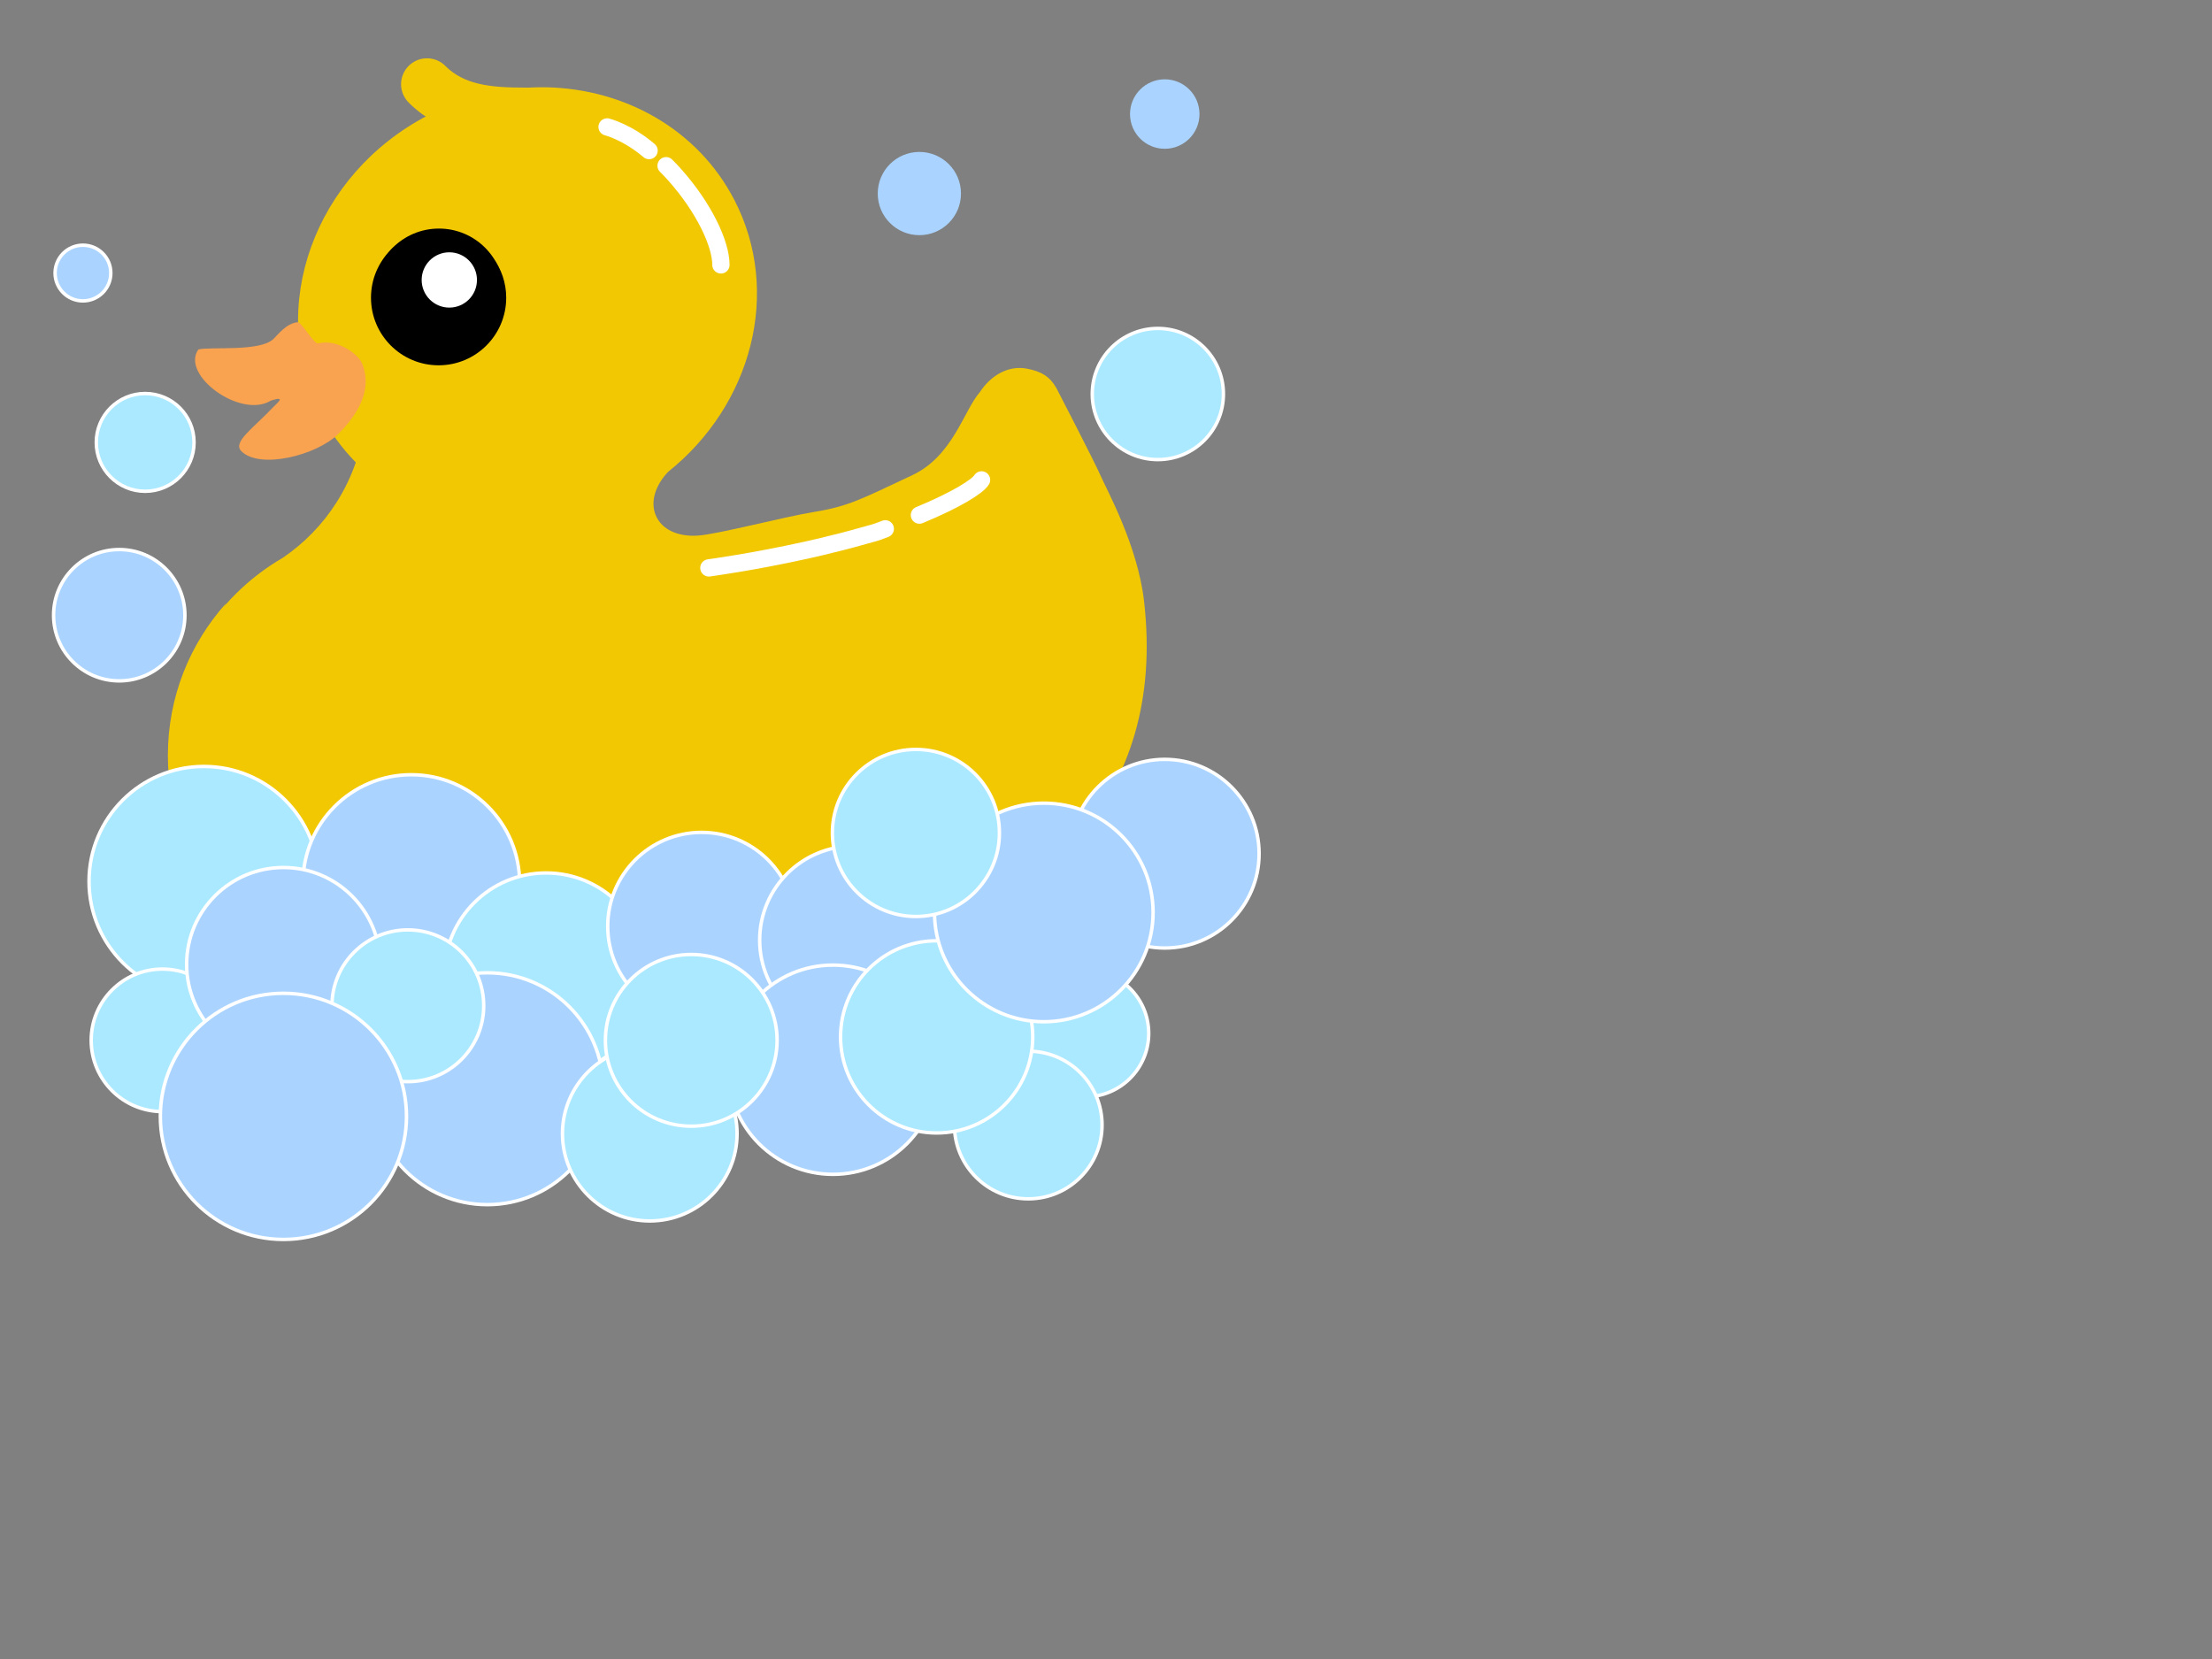<?xml version="1.0"?><svg width="640" height="480" xmlns="http://www.w3.org/2000/svg">
 <rect width="100%" height="100%" fill="#808080" stroke="none"/>
 <title>rub duck foam</title>
 <g>
  <title>Layer 1</title>
  <path d="m158.098,25.255c22.692,0.478 43.812,12.181 54.375,32.594c13.786,26.64 5.036,59.348 -19.187,78.687c-3.692,3.917 -5.224,8.679 -3.531,12.625c1.716,4.002 6.298,6.194 12.147,5.805c5.849,-0.389 24.589,-5.362 33.759,-6.867c9.88,-1.622 13.566,-3.694 28.313,-10.625c11.746,-5.521 14.901,-18.752 19.495,-23.969c3.278,-5.013 8.355,-7.839 13.625,-6.844c4.075,0.77 6.612,2.193 8.572,5.655c0,0 11.004,21.248 12.771,25.314c1.768,4.066 10.705,20.152 12.563,36.219c13.291,114.977 -147.012,127.096 -227.558,109.812c-30.801,-6.609 -54.625,-32.51 -54.625,-65.093c0,-24.43 13.254,-45.725 32.969,-57.157c6.164,-4.199 11.526,-9.611 15.688,-16.218c2.296,-3.645 4.11,-7.474 5.469,-11.407c-3.984,-4.066 -7.427,-8.725 -10.156,-14c-15.86,-30.649 -1.928,-69.364 31.125,-86.468c10.329,-5.345 21.309,-7.946 32,-8.062c0.735,-0.008 1.455,-0.015 2.187,0l0,-0z" id="path3061" fill-rule="evenodd" fill="#f2c802"/>
  <path d="m65.444,174.505c-5.578,9.682 -8.781,20.921 -8.781,32.906c0,32.584 23.824,58.485 54.625,65.094c60.909,13.07 163.519,9.321 208.652,-43c-38.071,62.918 -151.758,68.101 -216.745,54.156c-30.801,-6.609 -54.625,-32.51 -54.625,-65.093c0,-16.948 6.385,-32.379 16.875,-44.063l0,0z" id="path4022" fill-rule="evenodd" fill="#f2c802"/>
  <path d="m126.901,66.568c-10.804,0 -19.563,8.759 -19.563,19.562c0,10.804 8.759,19.563 19.563,19.563c10.804,0 19.562,-8.759 19.562,-19.563c0,-4.349 -1.444,-8.346 -3.844,-11.594c1.738,2.596 2.781,5.735 2.781,9.094c0,9.021 -7.323,16.312 -16.344,16.312c-9.021,0 -16.344,-7.291 -16.344,-16.312c0,-9.021 7.323,-16.344 16.344,-16.344c2.745,0 5.323,0.679 7.594,1.875c-2.869,-1.651 -6.203,-2.594 -9.75,-2.594z" id="path4046" fill-rule="evenodd" fill="#000000"/>
  <path id="path4013" d="m104.819,105.299c-1.181,-3.025 -7.379,-7.308 -12.744,-5.939c-1.254,0.32 -4.804,-6.279 -6.013,-6.135c-3.233,0.387 -5.515,3.45 -6.916,4.819c-3.897,3.808 -18.111,2.194 -21.747,3.058c-5.258,7.388 12.257,20.214 20.997,14.792c4.64,-1.488 1.715,0.772 0.761,1.788c-5.855,6.237 -11.979,10.214 -9.326,12.867c5.355,5.356 21.872,1.184 28.092,-5.036c9.771,-9.771 8.228,-16.8 6.895,-20.215z" fill-rule="evenodd" fill="#f9a24f"/>
  <path d="m151.75,32.843c-10.162,0 -20.457,-0.725 -28.207,-8.475" id="path4020" stroke-miterlimit="4" stroke-linejoin="round" stroke-linecap="round" stroke-width="15" stroke="#f2c802" fill="none"/>
  <path d="m205.096,164.309c0,0 12.731,-1.7 28.299,-5.163c1.354,-0.301 2.73,-0.616 4.121,-0.944c4.062,-0.958 8.252,-2.03 12.407,-3.217c3.034,-0.867 2.93,-0.687 6.223,-1.978m9.865,-3.974c10.746,-4.433 16.943,-8.371 17.981,-10.186" id="path4032" stroke-miterlimit="4" stroke-linejoin="round" stroke-linecap="round" stroke-width="5" stroke="#ffffff" fill="none"/>
  <path id="path4049" d="m138.393,79.317a7.89,7.89 0 1 1-15.779,0a7.89,7.89 0 1 115.779,0z" stroke-width="5" fill-rule="evenodd" fill="#ffffff"/>
  <path d="m175.646,36.725c0,0 5.827,1.448 12.15,6.843m4.92,4.375c0.783,0.773 1.58,1.607 2.387,2.508c8.622,9.636 13.483,20.107 13.483,26.193" id="path4051" stroke-dashoffset="0" stroke-miterlimit="4" stroke-linejoin="round" stroke-linecap="round" stroke-width="5" stroke="#ffffff" fill="none"/>
  <circle fill="#aae9ff" stroke-dasharray="null" stroke-linejoin="null" stroke-linecap="null" cx="59" cy="255" r="33.242" id="svg_1" stroke="#ffffff"/>
  <circle fill="#aae9ff" stroke="#ffffff" stroke-dasharray="null" stroke-linejoin="null" stroke-linecap="null" cx="314" cy="299" r="18.358" id="svg_3"/>
  <circle fill="#aae9ff" stroke="#ffffff" stroke-dasharray="null" stroke-linejoin="null" stroke-linecap="null" cx="47" cy="301" r="20.616" id="svg_4"/>
  <circle fill="#aad4ff" stroke="#ffffff" stroke-dasharray="null" stroke-linejoin="null" stroke-linecap="null" cx="119" cy="255.5" r="31.347" id="svg_6"/>
  <circle fill="#aae9ff" stroke="#ffffff" stroke-dasharray="null" stroke-linejoin="null" stroke-linecap="null" cx="158" cy="282" r="29.428" id="svg_7"/>
  <circle fill="#aad4ff" stroke="#ffffff" stroke-dasharray="null" stroke-linejoin="null" stroke-linecap="null" cx="203" cy="268" r="27.166" id="svg_9"/>
  <circle fill="#aad4ff" stroke="#ffffff" stroke-dasharray="null" stroke-linejoin="null" stroke-linecap="null" cx="247" cy="272" r="27.203" id="svg_11"/>
  <circle fill="#aae9ff" stroke="#ffffff" stroke-dasharray="null" stroke-linejoin="null" stroke-linecap="null" cx="297.5" cy="325.5" r="21.362" id="svg_12"/>
  <circle fill="#aad4ff" stroke="#ffffff" stroke-dasharray="null" stroke-linejoin="null" stroke-linecap="null" cx="337" cy="247" r="27.295" id="svg_13"/>
  <circle fill="#aad4ff" stroke="#ffffff" stroke-dasharray="null" stroke-linejoin="null" stroke-linecap="null" cx="34.5" cy="178" r="19" id="svg_14"/>
  <circle fill="#aad4ff" stroke="#ffffff" stroke-dasharray="null" stroke-linejoin="null" stroke-linecap="null" cx="241" cy="309.5" r="30.27" id="svg_15"/>
  <circle fill="#aae9ff" stroke="#ffffff" stroke-dasharray="null" stroke-linejoin="null" stroke-linecap="null" cx="271" cy="300" r="27.803" id="svg_16"/>
  <circle fill="#aad4ff" stroke="#ffffff" stroke-dasharray="null" stroke-linejoin="null" stroke-linecap="null" cx="82" cy="279" r="28" id="svg_18"/>
  <circle fill="#aad4ff" stroke="#ffffff" stroke-dasharray="null" stroke-linejoin="null" stroke-linecap="null" cx="141" cy="315" r="33.541" id="svg_19"/>
  <circle fill="#aae9ff" stroke="#ffffff" stroke-dasharray="null" stroke-linejoin="null" stroke-linecap="null" cx="118" cy="291" r="21.954" id="svg_20"/>
  <circle fill="#aae9ff" stroke="#ffffff" stroke-dasharray="null" stroke-linejoin="null" stroke-linecap="null" cx="188" cy="328" r="25.26" id="svg_21"/>
  <circle fill="#aae9ff" stroke="#ffffff" stroke-dasharray="null" stroke-linejoin="null" stroke-linecap="null" cx="200" cy="301" r="24.839" id="svg_23"/>
  <circle fill="#aae9ff" stroke="#ffffff" stroke-dasharray="null" stroke-linejoin="null" stroke-linecap="null" cx="335" cy="114" r="18.974" id="svg_25"/>
  <circle fill="#aad4ff" stroke="#ffffff" stroke-dasharray="null" stroke-linejoin="null" stroke-linecap="null" cx="82" cy="323" r="35.609" id="svg_26"/>
  <circle fill="#aae9ff" stroke="#ffffff" stroke-dasharray="null" stroke-linejoin="null" stroke-linecap="null" cx="42" cy="128" r="14.142" id="svg_27"/>
  <circle fill="#aad4ff" stroke="#ffffff" stroke-dasharray="null" stroke-linejoin="null" stroke-linecap="null" cx="24" cy="79" r="8.062" id="svg_28"/>
  <circle fill="#aad4ff" stroke-dasharray="null" stroke-linejoin="null" stroke-linecap="null" cx="266" cy="56" r="12.042" id="svg_29"/>
  <circle fill="#aad4ff" stroke-dasharray="null" stroke-linejoin="null" stroke-linecap="null" cx="337" cy="33" r="10.05" id="svg_30"/>
  <circle fill="#aad4ff" stroke-dasharray="null" stroke-linejoin="null" stroke-linecap="null" cx="302" cy="264" r="31.623" id="svg_31" stroke="#ffffff"/>
  <circle fill="#aae9ff" stroke="#ffffff" stroke-dasharray="null" stroke-linejoin="null" stroke-linecap="null" cx="265" cy="241" r="24.166" id="svg_32"/>
  <circle fill="#000000" stroke-width="null" stroke-dasharray="null" stroke-linejoin="null" stroke-linecap="null" cx="127" cy="85" r="18.868" id="svg_34"/>
  <circle fill="#ffffff" stroke-width="null" stroke-dasharray="null" stroke-linejoin="null" stroke-linecap="null" cx="130" cy="81" r="8" id="svg_37"/>
 </g>
</svg>